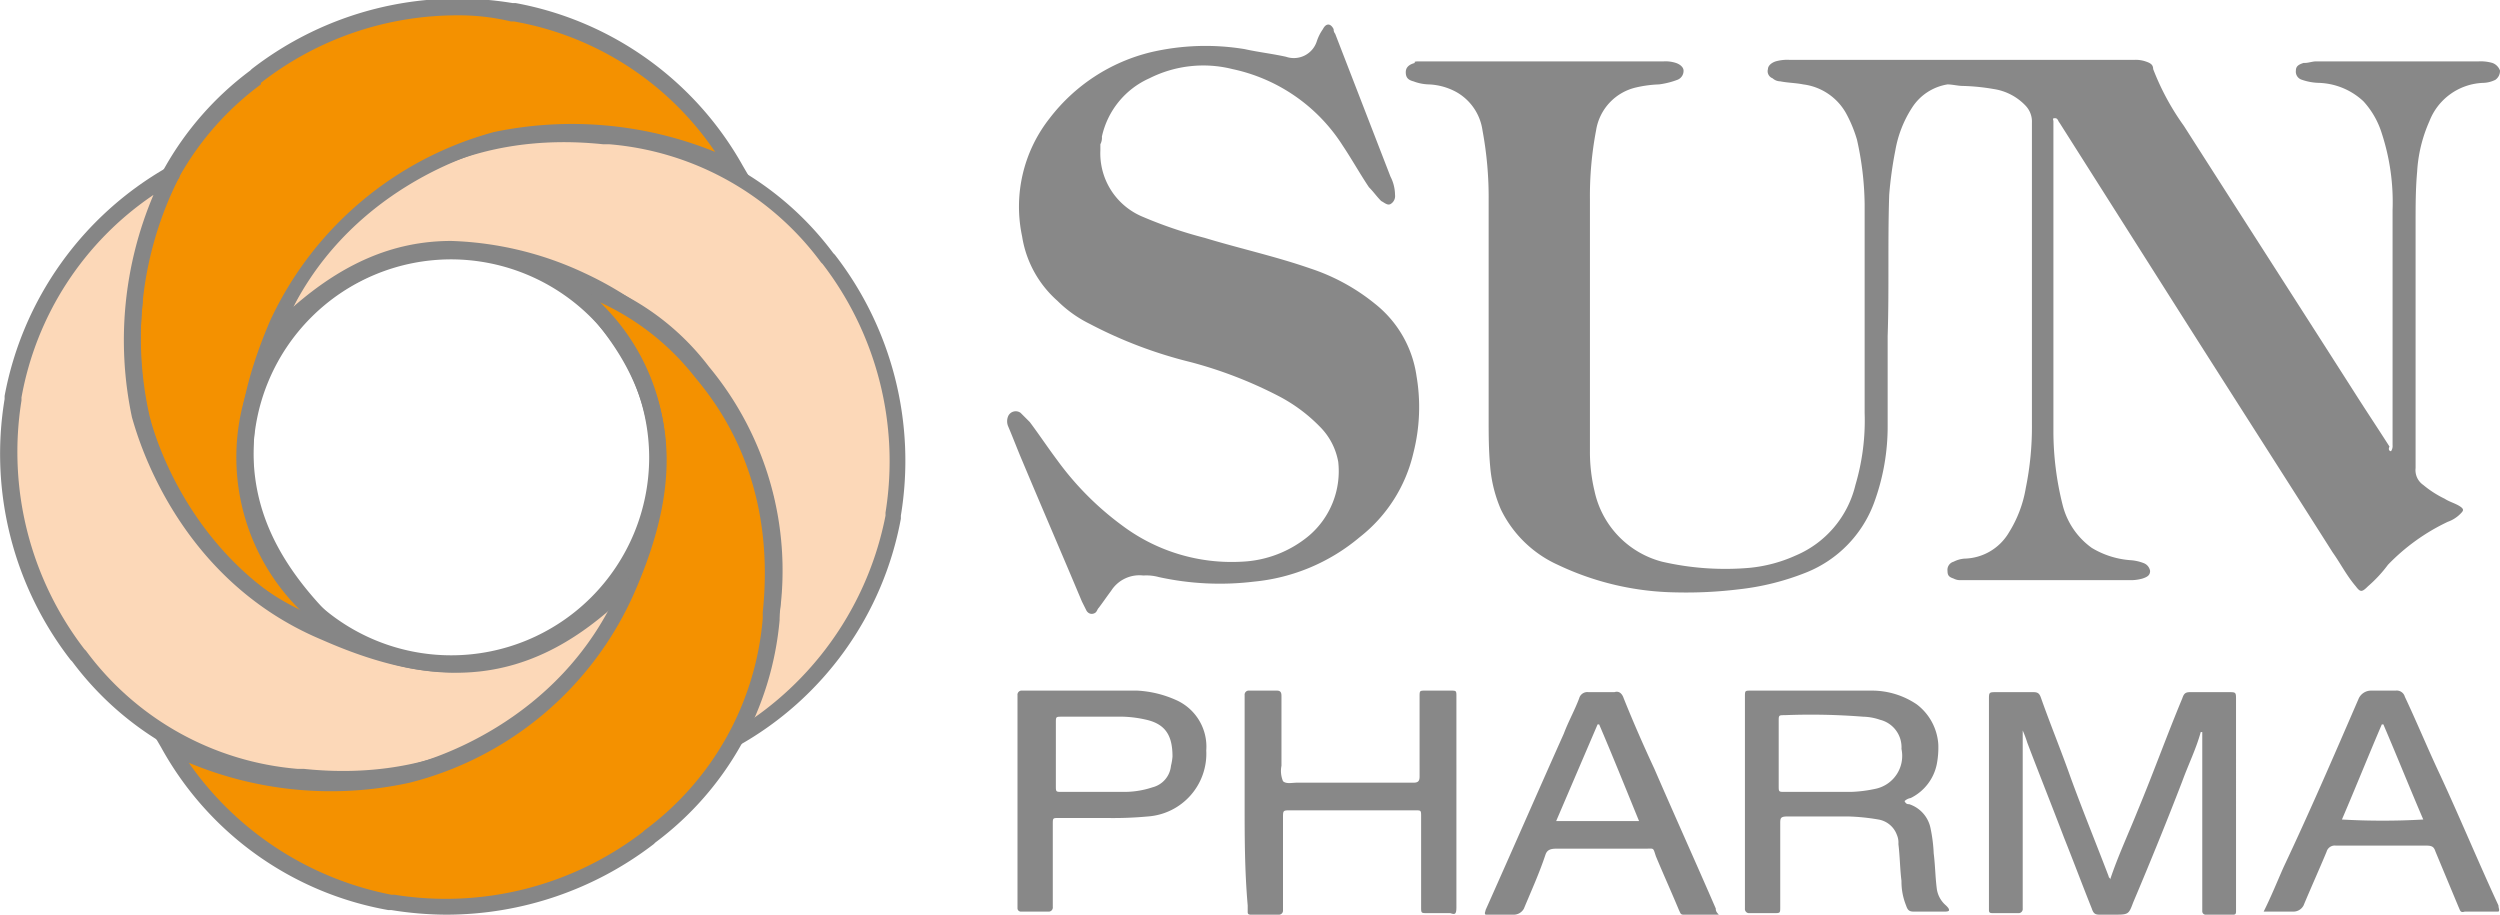 <svg id="Layer_1" data-name="Layer 1" xmlns="http://www.w3.org/2000/svg" width="162.9" height="59.6" viewBox="0 0 162.9 59.6"><defs><style>.cls-1{fill:#fcd8b8;}.cls-2{fill:#868686;}.cls-3{fill:#f49100;}.cls-4{fill:#888;}</style></defs><path class="cls-1" d="M17.8,22a16.39,16.39,0,0,1,5.8-8.6A19.82,19.82,0,0,1,39.3,8.9a19.88,19.88,0,0,1,14.5,8,21.61,21.61,0,0,1,4.3,16.7c-.2.9-1.6,9.8-10.3,14.6a23.46,23.46,0,0,0,2-15.7c-.4-1.5-2.9-10.3-12-14.3S23.1,16.5,17.8,22Z"/><path class="cls-2" d="M46.9,49.4l.4-1.3a.31.31,0,0,1,.1-.2,23.15,23.15,0,0,0,1.9-15.2c-.2-1-2.6-10-11.7-13.9-8-3.5-13.6-2.4-19.4,3.6l-1.3,1.3.4-1.8a16.6,16.6,0,0,1,6-8.9A20.78,20.78,0,0,1,39.4,8.4h.4a20.3,20.3,0,0,1,14.5,8.1l.1.1a21.91,21.91,0,0,1,4.3,17v.2A21.39,21.39,0,0,1,48.1,48.6ZM29.4,15.7a22,22,0,0,1,8.7,2.1A22.58,22.58,0,0,1,50.4,32.4a24.81,24.81,0,0,1-1.3,14.4,21,21,0,0,0,8.6-13.2v-.2a21.09,21.09,0,0,0-4.1-16.2l-.1-.1A19.11,19.11,0,0,0,39.7,9.4h-.4c-8.6-.9-13.5,2.9-15.3,4.4A16.66,16.66,0,0,0,19.1,20C22.3,17.2,25.6,15.7,29.4,15.7Z"/><path class="cls-3" d="M21.8,41.1a16.39,16.39,0,0,1-8.6-5.8A19.82,19.82,0,0,1,8.7,19.6a19.88,19.88,0,0,1,8-14.5A21.61,21.61,0,0,1,33.4.8c.9.2,9.8,1.6,14.6,10.3a23.46,23.46,0,0,0-15.7-2C30.8,9.5,22,12,18,21.1S16.3,35.8,21.8,41.1Z"/><path class="cls-2" d="M23.5,42l-1.8-.4a16.6,16.6,0,0,1-8.9-6A20.78,20.78,0,0,1,8.2,19.5v-.4A20.3,20.3,0,0,1,16.3,4.6l.1-.1A21.91,21.91,0,0,1,33.4.2h.2A21.39,21.39,0,0,1,48.4,10.8l.7,1.2-1.3-.4a.31.31,0,0,1-.2-.1A23.15,23.15,0,0,0,32.4,9.6c-1,.2-10,2.6-13.9,11.7-3.5,8-2.4,13.6,3.6,19.4ZM29.8,1A20.79,20.79,0,0,0,17,5.4v.1A19.11,19.11,0,0,0,9.3,19.3v.4c-.9,8.6,2.9,13.5,4.4,15.3a16.38,16.38,0,0,0,6.2,4.9c-5-5.6-5.6-11.3-2.3-19A22.58,22.58,0,0,1,32.2,8.6,24.81,24.81,0,0,1,46.6,9.9,20,20,0,0,0,33.5,1.4h-.2A14.47,14.47,0,0,0,29.8,1Z"/><path class="cls-1" d="M41.1,37.6a16.39,16.39,0,0,1-5.8,8.6,19.82,19.82,0,0,1-15.7,4.5,19.88,19.88,0,0,1-14.5-8A21.61,21.61,0,0,1,.8,26c.2-.9,1.6-9.8,10.3-14.6a23.46,23.46,0,0,0-2,15.7c.4,1.5,2.9,10.3,12,14.3S35.8,43.1,41.1,37.6Z"/><path class="cls-2" d="M22.3,51.4a12.29,12.29,0,0,1-2.7-.2h-.4A20.3,20.3,0,0,1,4.7,43.1L4.6,43A21.91,21.91,0,0,1,.3,26v-.2A21.72,21.72,0,0,1,10.9,10.9l1.2-.7-.4,1.3a.31.31,0,0,1-.1.2A23.15,23.15,0,0,0,9.7,26.9c.2,1,2.6,10,11.7,13.9,8,3.5,13.6,2.4,19.4-3.6l1.3-1.3-.4,1.8a16.6,16.6,0,0,1-6,8.9A20.65,20.65,0,0,1,22.3,51.4ZM10,12.7A20.23,20.23,0,0,0,1.4,25.9v.2A21.09,21.09,0,0,0,5.5,42.3l.1.1a19.11,19.11,0,0,0,13.8,7.7h.4c8.6.9,13.5-2.9,15.3-4.4A16.66,16.66,0,0,0,40,39.5c-5.6,5-11.3,5.6-19,2.2-9.6-4-12.1-13.5-12.4-14.5A24.21,24.21,0,0,1,10,12.7Z"/><path class="cls-3" d="M37.2,18.5a16.39,16.39,0,0,1,8.6,5.8A19.82,19.82,0,0,1,50.3,40a19.88,19.88,0,0,1-8,14.5,21.61,21.61,0,0,1-16.7,4.3c-.9-.2-9.8-1.6-14.6-10.3a23.46,23.46,0,0,0,15.7,2c1.5-.4,10.3-2.9,14.3-12S42.7,23.8,37.2,18.5Z"/><path class="cls-2" d="M29.1,59.6a22.8,22.8,0,0,1-3.6-.3h-.2A21.08,21.08,0,0,1,10.5,48.7l-.7-1.2,1.3.4a.31.31,0,0,1,.2.1,23.15,23.15,0,0,0,15.2,1.9c1-.2,10-2.6,13.9-11.7,3.5-8,2.4-13.6-3.6-19.4l-1.3-1.3,1.8.4a16.6,16.6,0,0,1,8.9,6A20.78,20.78,0,0,1,50.8,40v.4a20.3,20.3,0,0,1-8.1,14.5l-.1.1A22.21,22.21,0,0,1,29.1,59.6ZM12.3,49.7a21,21,0,0,0,13.2,8.6h.2a21.09,21.09,0,0,0,16.2-4.1l.1-.1a19.11,19.11,0,0,0,7.7-13.8v-.4c.9-8.6-2.9-13.5-4.4-15.3a16.66,16.66,0,0,0-6.2-4.9c5,5.6,5.6,11.3,2.2,19A21.84,21.84,0,0,1,26.7,51,24,24,0,0,1,12.3,49.7Z"/><path class="cls-2" d="M29.4,43.8a14,14,0,1,1,14-14A14,14,0,0,1,29.4,43.8Zm0-26.9A12.9,12.9,0,1,0,42.3,29.8,12.93,12.93,0,0,0,29.4,16.9Z"/><path class="cls-4" d="M155.8,29.4a.6.6,0,0,0,.1-.4V13.7a14.41,14.41,0,0,0-.7-5A5.49,5.49,0,0,0,154,6.6a4.45,4.45,0,0,0-2.9-1.2,3.59,3.59,0,0,1-1.1-.2.55.55,0,0,1-.4-.6c0-.3.2-.4.5-.5h.1c.2,0,.5-.1.7-.1h10.6a2.77,2.77,0,0,1,.9.1.82.82,0,0,1,.5.5.71.71,0,0,1-.3.6,1.88,1.88,0,0,1-.8.2,3.91,3.91,0,0,0-3.5,2.5,9.4,9.4,0,0,0-.8,3.3c-.1,1.1-.1,2.2-.1,3.3v16a1.17,1.17,0,0,0,.5,1.1,6.71,6.71,0,0,0,1.4.9c.3.2.7.3,1,.5s.2.3,0,.5a2.18,2.18,0,0,1-.8.5,13.33,13.33,0,0,0-3.9,2.8,8.64,8.64,0,0,1-1.3,1.4c-.4.4-.5.4-.8,0-.6-.7-1-1.5-1.5-2.2-3.3-5.2-6.7-10.5-10-15.7L134.2,8c-.1-.1-.1-.3-.3-.3s-.1.1-.1.2V28.1a19.73,19.73,0,0,0,.6,4.8,4.9,4.9,0,0,0,1.9,2.8,5.66,5.66,0,0,0,2.5.8,2.92,2.92,0,0,1,.9.2.66.66,0,0,1,.4.5c0,.3-.2.4-.5.5a2.77,2.77,0,0,1-.9.1H127.8a.9.9,0,0,1-.5-.1c-.3-.1-.4-.2-.4-.5a.55.55,0,0,1,.4-.6,1.85,1.85,0,0,1,.7-.2,3.45,3.45,0,0,0,2.9-1.7,7.91,7.91,0,0,0,1.1-2.9,19.92,19.92,0,0,0,.4-4.2V8a1.5,1.5,0,0,0-.4-1.1,3.6,3.6,0,0,0-2.1-1.1,13.55,13.55,0,0,0-2-.2c-.3,0-.7-.1-1-.1A3.38,3.38,0,0,0,124.6,7a7.45,7.45,0,0,0-1.1,2.8,25.35,25.35,0,0,0-.4,2.9c-.1,3.1,0,6.2-.1,9.2v5.8a14.4,14.4,0,0,1-.9,5.1,7.8,7.8,0,0,1-4.4,4.5,16.71,16.71,0,0,1-4.4,1.1,28.15,28.15,0,0,1-4.1.2,18.51,18.51,0,0,1-7.7-1.8,7.61,7.61,0,0,1-3.7-3.6,8.87,8.87,0,0,1-.7-2.8c-.1-1.1-.1-2.1-.1-3.2V13.1a23.83,23.83,0,0,0-.4-4.6A3.41,3.41,0,0,0,94.9,6a4.07,4.07,0,0,0-1.8-.5,3,3,0,0,1-1-.2c-.4-.1-.5-.3-.5-.6s.2-.5.6-.6c-.1-.1.1-.1.3-.1h15.9a2.2,2.2,0,0,1,.8.1c.3.1.5.3.5.5a.62.62,0,0,1-.4.6,5.27,5.27,0,0,1-1.2.3,7.72,7.72,0,0,0-1.5.2A3.41,3.41,0,0,0,104,8.5a22.82,22.82,0,0,0-.4,4.5V29.4a10.9,10.9,0,0,0,.3,2.6,6.07,6.07,0,0,0,4.4,4.6,18.3,18.3,0,0,0,5.7.4,9.47,9.47,0,0,0,3-.8,6.67,6.67,0,0,0,3.9-4.6,14.81,14.81,0,0,0,.6-4.7V13.3a20.07,20.07,0,0,0-.5-4.2,8.65,8.65,0,0,0-.7-1.7,3.73,3.73,0,0,0-2.8-1.9c-.5-.1-1-.1-1.5-.2a.76.76,0,0,1-.5-.2.49.49,0,0,1-.3-.6c0-.2.2-.4.5-.5a2.77,2.77,0,0,1,.9-.1h22.5a2,2,0,0,1,.7.1c.3.1.5.2.5.5a16.49,16.49,0,0,0,2,3.7c3.7,5.8,7.5,11.7,11.2,17.5.7,1.1,1.5,2.3,2.2,3.4C155.6,29.3,155.7,29.4,155.8,29.4Z"/><path class="cls-4" d="M71.7,9.8a4.47,4.47,0,0,0,2.7,4.3,28.28,28.28,0,0,0,4.1,1.4c2.3.7,4.6,1.2,6.9,2a13.23,13.23,0,0,1,4.2,2.3,7.31,7.31,0,0,1,2.7,4.7,12.06,12.06,0,0,1-.2,5A9.75,9.75,0,0,1,88.6,35a12.55,12.55,0,0,1-6.9,2.9,18.5,18.5,0,0,1-6.2-.3,3.08,3.08,0,0,0-1-.1,2.18,2.18,0,0,0-2.1,1c-.3.4-.5.7-.8,1.1-.1.1-.1.2-.2.3s-.4.2-.6-.1l-.3-.6c-1.3-3.1-2.6-6.1-3.9-9.2-.3-.7-.6-1.5-.9-2.2a.85.85,0,0,1,0-.7.54.54,0,0,1,.8-.2l.6.6c.6.8,1.2,1.7,1.8,2.5a19.49,19.49,0,0,0,4.3,4.3,11.88,11.88,0,0,0,7.7,2.3,7.32,7.32,0,0,0,4.4-1.7,5.52,5.52,0,0,0,1.9-4.8A4.29,4.29,0,0,0,86,27.8a10.52,10.52,0,0,0-2.7-2,28,28,0,0,0-5.7-2.2A29,29,0,0,1,71,21.1a8,8,0,0,1-2.1-1.5,7.05,7.05,0,0,1-2.3-4.2,9.3,9.3,0,0,1,1.8-7.7A11.81,11.81,0,0,1,75,3.4a15.68,15.68,0,0,1,6.1-.2c.9.2,1.8.3,2.7.5a1.57,1.57,0,0,0,2-1,3,3,0,0,1,.4-.8c.2-.4.5-.4.7,0a.44.44,0,0,0,.1.3l3.6,9.3a2.66,2.66,0,0,1,.3,1.2.6.6,0,0,1-.3.6c-.2.1-.4-.1-.6-.2-.3-.3-.5-.6-.8-.9-.6-.9-1.1-1.8-1.7-2.7a11.3,11.3,0,0,0-7.2-5,7.8,7.8,0,0,0-5.4.6,5.43,5.43,0,0,0-3.1,3.8.9.9,0,0,1-.1.5Z"/><path class="cls-4" d="M131.8,47.6V59.2a.27.27,0,0,1-.3.3h-1.6c-.2,0-.3,0-.3-.2V45.6c0-.5,0-.5.5-.5h2.4c.3,0,.4.1.5.4.6,1.7,1.3,3.4,1.9,5.1.8,2.2,1.7,4.4,2.5,6.5,0,.1.1.1.1.2.5-1.5,1.2-3,1.8-4.5,1-2.4,1.9-4.9,2.9-7.3.1-.3.2-.4.5-.4h2.5c.5,0,.5,0,.5.5V59.4c0,.2-.1.2-.2.2h-1.8a.22.22,0,0,1-.2-.2V47.7h-.1c-.3,1.1-.8,2.1-1.2,3.2-1,2.6-2.1,5.3-3.2,7.9-.3.8-.3.8-1.3.8h-.9c-.3,0-.4-.1-.5-.4-.6-1.5-1.2-3.1-1.8-4.6-.8-2.1-1.6-4.1-2.4-6.2a6.89,6.89,0,0,0-.3-.8Z"/><path class="cls-4" d="M81.1,52.3v-7a.27.27,0,0,1,.3-.3h1.8c.3,0,.3.2.3.4v4.5a1.73,1.73,0,0,0,.1,1c.2.2.6.1.9.1h7.6c.3,0,.4-.1.4-.4V45.4c0-.4,0-.4.4-.4h1.6c.4,0,.4,0,.4.4V59.1c0,.5-.1.5-.4.4H93c-.4,0-.4,0-.4-.4V53.2c0-.4,0-.4-.4-.4H84.1c-.5,0-.5,0-.5.5v6a.27.27,0,0,1-.3.3H81.5c-.2,0-.2-.1-.2-.2V59C81.1,56.7,81.1,54.5,81.1,52.3Z"/><path class="cls-4" d="M126.8,59a1.74,1.74,0,0,1-.6-1.1c-.1-.8-.1-1.5-.2-2.3a10,10,0,0,0-.2-1.6,2.08,2.08,0,0,0-1.4-1.6c-.1,0-.2,0-.3-.2a.76.76,0,0,1,.4-.2,3.16,3.16,0,0,0,1.7-2.2,5.7,5.7,0,0,0,.1-1.3,3.56,3.56,0,0,0-1.4-2.6A5.21,5.21,0,0,0,122,45h-7.9c-.4,0-.4,0-.4.4V59.2a.27.27,0,0,0,.3.3h1.6c.4,0,.4,0,.4-.4V53.7c0-.4,0-.5.5-.5h3.9a13.55,13.55,0,0,1,2,.2,1.55,1.55,0,0,1,1.2,1,1.27,1.27,0,0,1,.1.6c.1.8.1,1.6.2,2.4a4.15,4.15,0,0,0,.3,1.6c.1.3.2.4.5.4h2c.1,0,.3,0,.3-.1S126.9,59.1,126.8,59Zm-4.6-7.6a8.75,8.75,0,0,1-1.6.2h-4.3c-.4,0-.4,0-.4-.4V47c0-.4,0-.4.4-.4a43.41,43.41,0,0,1,5.1.1,3.59,3.59,0,0,1,1.1.2,1.84,1.84,0,0,1,1.4,1.9A2.19,2.19,0,0,1,122.2,51.4Z"/><path class="cls-4" d="M162.8,59c-1.3-2.8-2.5-5.7-3.8-8.5-.8-1.7-1.5-3.4-2.3-5.1a.55.55,0,0,0-.6-.4h-1.6a.89.89,0,0,0-.8.5c-1.6,3.7-3.2,7.4-4.9,11-.4.9-.8,1.9-1.3,2.9h1.9a.75.75,0,0,0,.7-.4c.5-1.2,1-2.3,1.5-3.5a.55.55,0,0,1,.6-.4h5.9c.4,0,.5.1.6.4l1.5,3.6c.1.2.1.4.4.3h2.2C162.9,59.3,162.8,59.2,162.8,59Zm-10.2-5.6c.9-2.1,1.7-4.1,2.6-6.2h.1c.9,2.1,1.7,4.1,2.6,6.2A46.82,46.82,0,0,1,152.6,53.4Z"/><path class="cls-4" d="M111.8,59.2c-1.3-3-2.7-6.1-4-9.1-.7-1.5-1.4-3.1-2-4.6-.1-.3-.3-.5-.6-.4h-1.7a.55.55,0,0,0-.6.4c-.3.8-.7,1.5-1,2.3-1.7,3.8-3.4,7.7-5.1,11.5,0,.1-.1.2,0,.3h1.8a.75.75,0,0,0,.7-.4c.5-1.2,1-2.3,1.4-3.5.1-.3.3-.4.7-.4h5.8c.6,0,.5-.1.7.5.5,1.2,1,2.3,1.5,3.5.1.2.1.3.3.3H112C111.8,59.4,111.8,59.3,111.8,59.2Zm-10.4-5.7,2.7-6.3h.1c.9,2.1,1.7,4.1,2.6,6.3Z"/><path class="cls-4" d="M76.6,45.6a7.05,7.05,0,0,0-2.5-.6H66.6a.27.27,0,0,0-.3.3V59.2a.22.22,0,0,0,.2.2h1.8a.27.27,0,0,0,.3-.3V53.7c0-.4,0-.4.4-.4h3.1a24.37,24.37,0,0,0,2.7-.1,4.1,4.1,0,0,0,3.8-4.3A3.32,3.32,0,0,0,76.6,45.6Zm-.3,4.3a1.6,1.6,0,0,1-1.2,1.4,5.82,5.82,0,0,1-1.9.3h-4c-.4,0-.4,0-.4-.4V47.1c0-.4,0-.4.4-.4h4a7.72,7.72,0,0,1,1.5.2c1.3.3,1.7,1.1,1.7,2.4A3.54,3.54,0,0,1,76.3,49.9Z"/></svg>